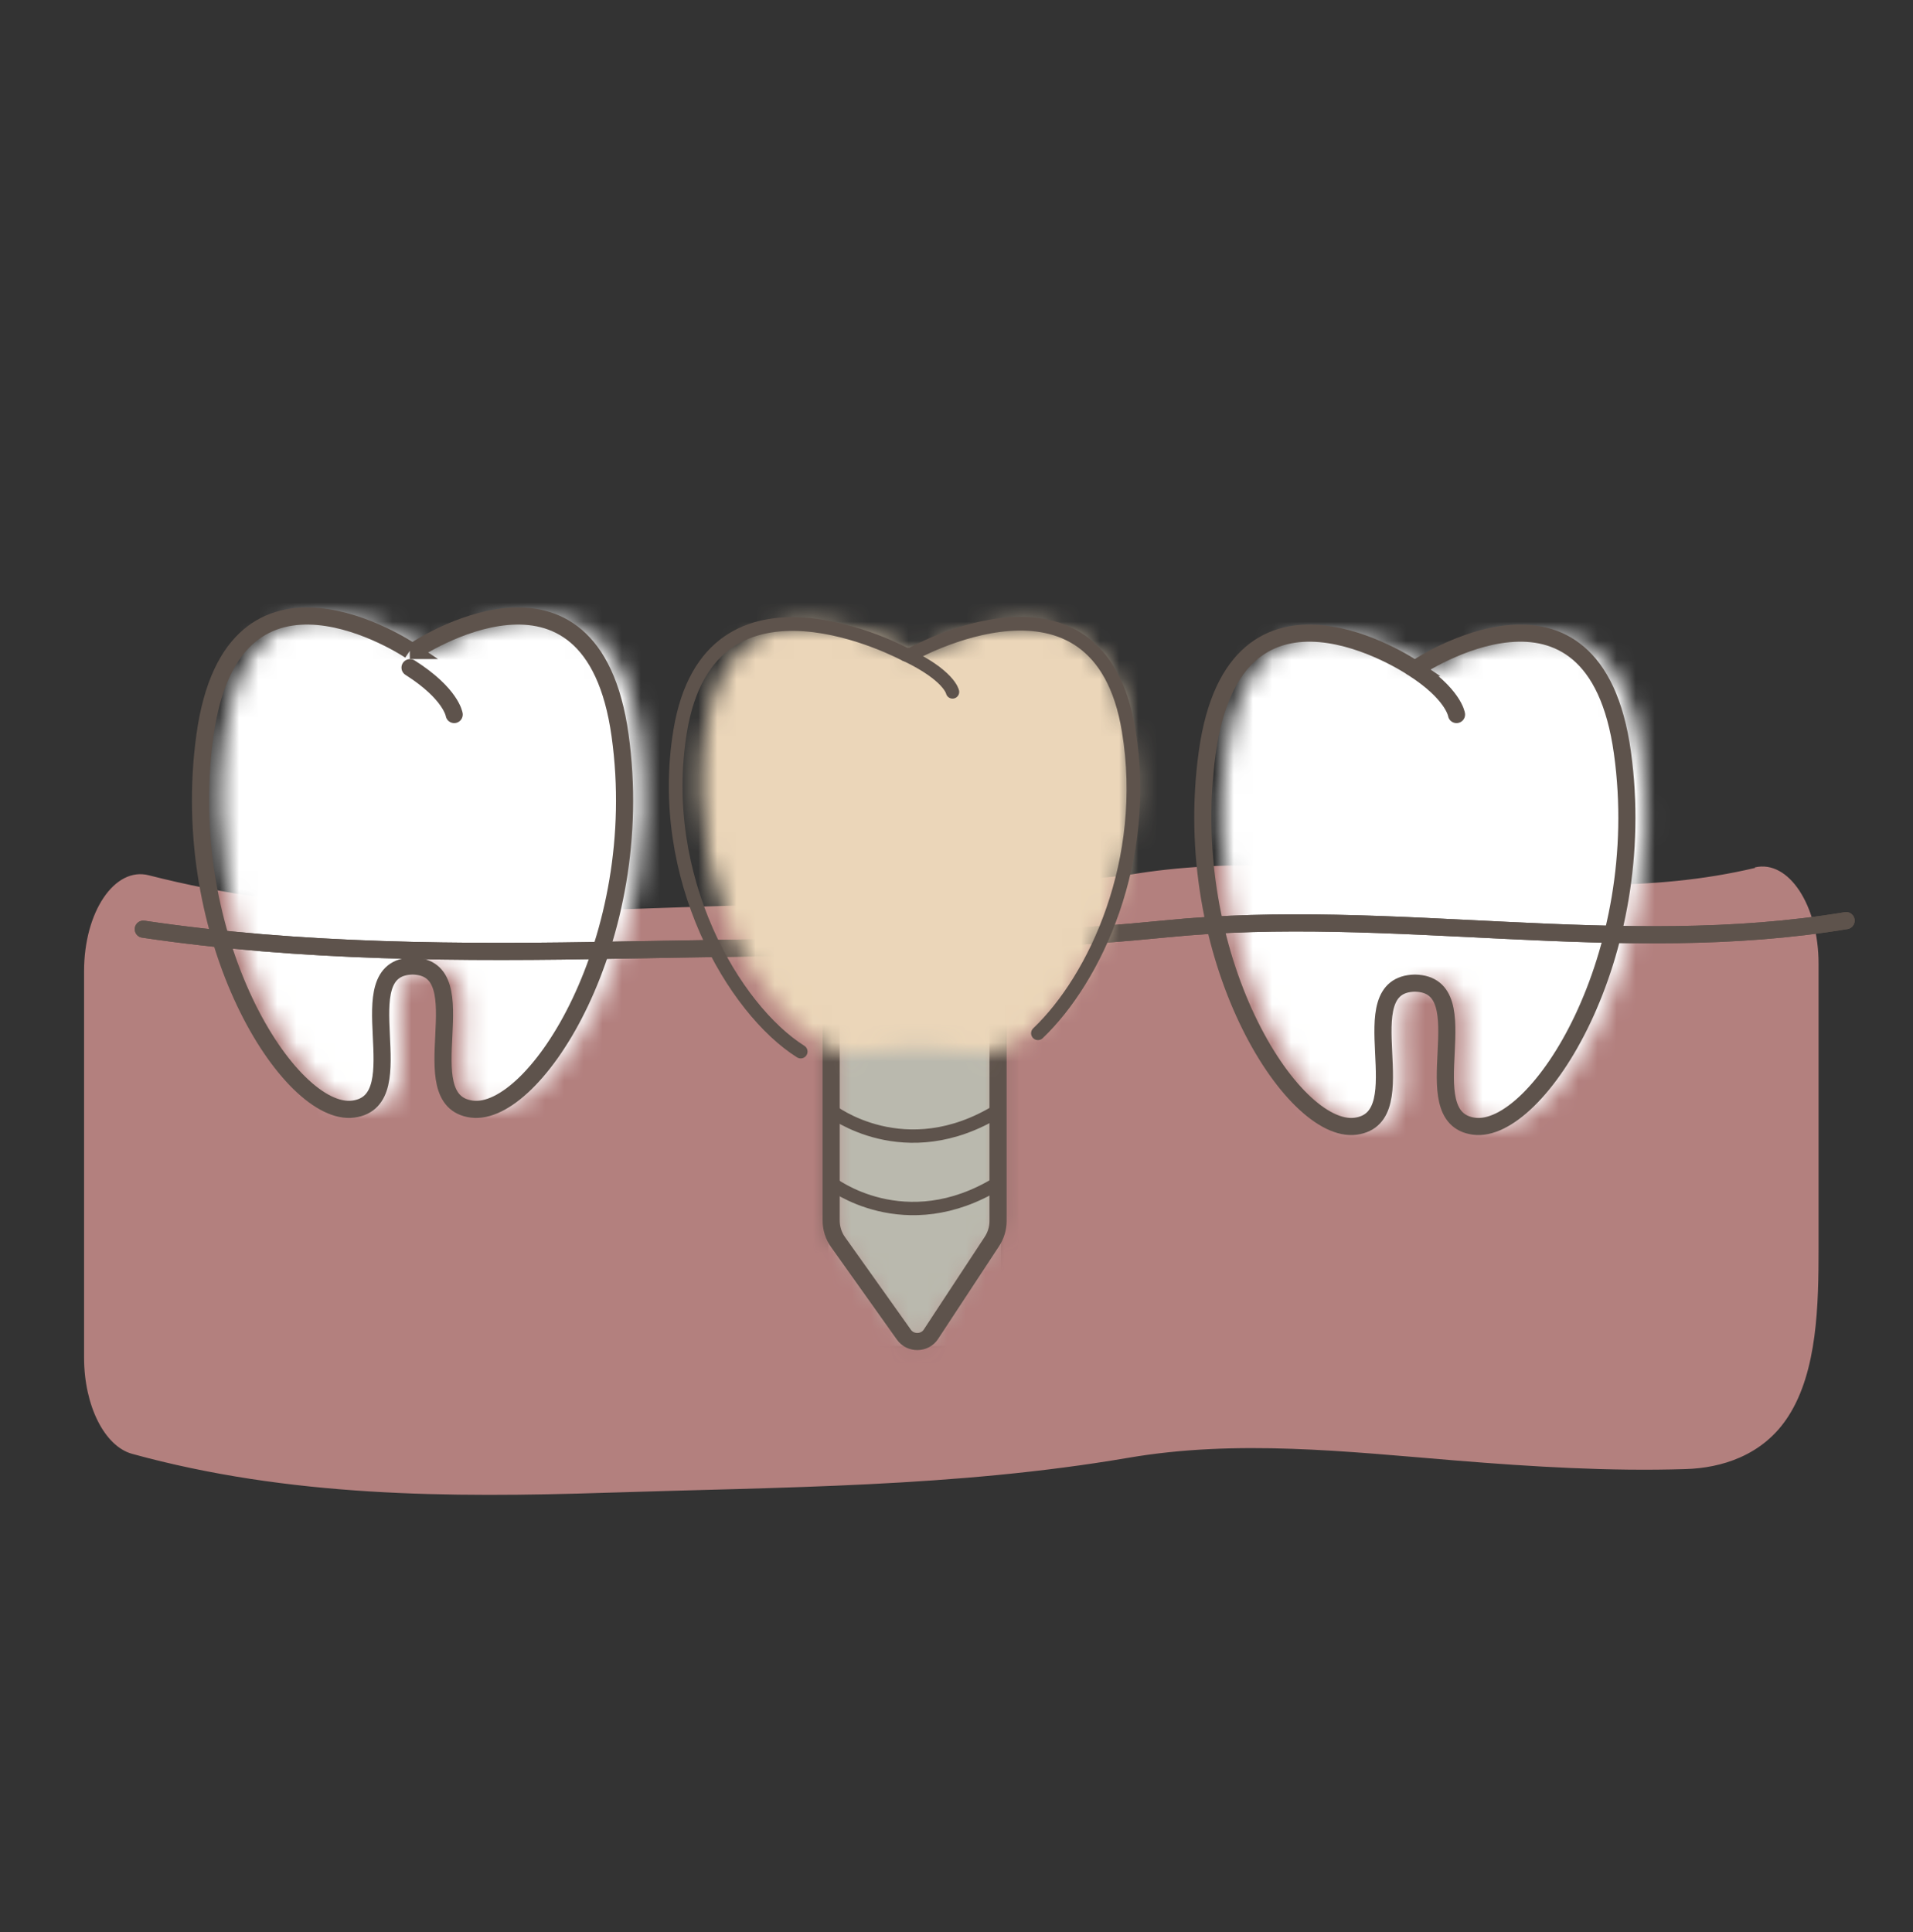 <?xml version="1.0" encoding="UTF-8"?> <svg xmlns="http://www.w3.org/2000/svg" width="100" height="101" viewBox="0 0 100 101" fill="none"><rect x="0" y="0" width="100" height="101" fill="#333333" stroke="none"/><path fill-rule="evenodd" clip-rule="evenodd" d="M91.744 45.372C80.853 47.949 69.873 43.877 58.991 45.739C57.783 45.945 40.136 47.296 38.516 47.341C36.234 47.403 34.364 47.475 31.733 47.564C23.742 47.824 15.697 47.788 7.777 45.757C5.996 45.3 4.395 47.663 4.395 50.768V70.974C4.395 73.489 5.468 75.61 6.909 76.004C15.106 78.259 23.456 78.303 31.733 78.035C40.816 77.74 49.935 77.758 58.982 76.21C64.674 75.234 70.41 75.887 76.11 76.353C80.084 76.675 84.12 76.925 88.102 76.8C89.059 76.773 90.044 76.594 90.956 76.192C91.932 75.762 92.827 75.073 93.498 74.017C95.001 71.663 95.064 68.209 95.064 65.238V50.383C95.064 47.323 93.498 44.933 91.735 45.345L91.744 45.372Z" fill="#B3807E"></path><mask id="mask0_965_57282" style="mask-type:luminance" maskUnits="userSpaceOnUse" x="63" y="33" width="24" height="26"><path d="M74.831 34.902C74.831 34.902 65.587 28.683 64.111 39.341C62.634 49.999 68.549 59.323 71.869 58.876C75.198 58.428 71.404 51.466 74.966 51.395C78.527 51.466 74.733 58.428 78.053 58.876C81.382 59.323 87.297 49.999 85.812 39.341C84.326 28.683 75.091 34.902 75.091 34.902H74.823H74.831Z" fill="white"></path></mask><g mask="url(#mask0_965_57282)"><path d="M88.138 27.842H61.792V60.156H88.138V27.842Z" fill="white"></path></g><path d="M73.829 34.902C73.829 34.902 64.584 28.683 63.108 39.341C61.631 49.999 67.546 59.323 70.866 58.876C74.195 58.428 70.401 51.466 73.963 51.395C77.524 51.466 73.73 58.428 77.05 58.876C80.379 59.323 86.294 49.999 84.809 39.341C83.332 28.683 74.088 34.902 74.088 34.902H73.82H73.829Z" stroke="#5E534C" stroke-width="0.895" stroke-miterlimit="10"></path><path d="M76.138 37.354C76.138 37.354 75.986 36.271 73.829 34.902" stroke="#5E534C" stroke-width="0.895" stroke-linecap="round" stroke-linejoin="round"></path><mask id="mask1_965_57282" style="mask-type:luminance" maskUnits="userSpaceOnUse" x="11" y="32" width="23" height="26"><path d="M22.445 34.007C22.445 34.007 13.201 27.788 11.724 38.446C10.248 49.104 16.163 58.428 19.483 57.981C22.812 57.534 19.017 50.572 22.579 50.5C26.141 50.572 22.346 57.534 25.666 57.981C28.995 58.428 34.91 49.104 33.425 38.446C31.948 27.788 22.704 34.007 22.704 34.007H22.436H22.445Z" fill="white"></path></mask><g mask="url(#mask1_965_57282)"><path d="M35.751 26.947H9.406V59.261H35.751V26.947Z" fill="white"></path></g><path d="M21.433 34.007C21.433 34.007 12.189 27.788 10.713 38.446C9.236 49.104 15.151 58.428 18.471 57.981C21.8 57.534 18.006 50.572 21.568 50.5C25.129 50.572 21.335 57.534 24.655 57.981C27.984 58.428 33.899 49.104 32.414 38.446C30.937 27.788 21.693 34.007 21.693 34.007H21.424H21.433Z" stroke="#5E534C" stroke-width="0.895" stroke-miterlimit="10"></path><path d="M23.742 37.354C23.742 37.354 23.59 36.271 21.434 34.902" stroke="#5E534C" stroke-width="0.895" stroke-linecap="round" stroke-linejoin="round"></path><path d="M7.491 48.575C15.759 49.801 24.162 49.828 32.503 49.667C41.988 49.488 51.51 49.497 60.96 48.558C72.781 47.376 84.692 50.097 96.504 48.128" stroke="#5E534C" stroke-width="0.895" stroke-linecap="round" stroke-linejoin="round"></path><path d="M7.491 48.575C15.759 49.801 24.162 49.828 32.503 49.667C41.988 49.488 51.51 49.497 60.96 48.558C72.781 47.376 84.692 50.097 96.504 48.128" stroke="#5E534C" stroke-width="0.895" stroke-linecap="round" stroke-linejoin="round"></path><mask id="mask2_965_57282" style="mask-type:luminance" maskUnits="userSpaceOnUse" x="43" y="45" width="10" height="26"><path d="M43.448 45.864V63.798C43.448 64.209 43.573 64.612 43.815 64.943L47.251 69.775C47.591 70.259 48.343 70.25 48.665 69.749L51.842 64.916C52.056 64.594 52.173 64.218 52.173 63.834V45.864H43.448Z" fill="white"></path></mask><g mask="url(#mask2_965_57282)"><path d="M52.772 45.282H42.857V70.822H52.772V45.282Z" fill="#BAB9AE" stroke="#5E534C" stroke-width="0.895" stroke-miterlimit="10"></path></g><path fill-rule="evenodd" clip-rule="evenodd" d="M43.448 45.864V63.798C43.448 64.209 43.573 64.612 43.815 64.943L47.251 69.775C47.591 70.259 48.343 70.25 48.665 69.749L51.842 64.916C52.056 64.594 52.173 64.218 52.173 63.834V45.864H43.448Z" stroke="#5E534C" stroke-width="0.895" stroke-miterlimit="10"></path><path d="M43.448 58.061C43.448 58.061 47.287 61.059 52.173 58.061" stroke="#5E534C" stroke-width="0.698" stroke-linecap="round" stroke-linejoin="round"></path><path d="M43.448 61.847C43.448 61.847 47.287 64.844 52.173 61.847" stroke="#5E534C" stroke-width="0.698" stroke-linecap="round" stroke-linejoin="round"></path><path d="M52.289 46.804H51.001C51.001 46.312 50.607 45.918 50.114 45.918H45.121C44.629 45.918 44.235 46.312 44.235 46.804H43.135C42.105 46.804 41.264 47.645 41.264 48.674C41.264 49.068 41.577 49.381 41.971 49.381H53.452C53.846 49.381 54.159 49.068 54.159 48.674C54.159 47.645 53.318 46.804 52.289 46.804Z" fill="#BAB9AE" stroke="#5E534C" stroke-width="0.895" stroke-miterlimit="10"></path><mask id="mask3_965_57282" style="mask-type:luminance" maskUnits="userSpaceOnUse" x="36" y="32" width="24" height="24"><path d="M59.009 38.061C57.506 28.79 48.092 34.195 48.092 34.195H47.814C47.814 34.195 38.4 28.79 36.897 38.061C35.393 47.332 41.416 55.439 44.807 55.054C48.199 54.67 47.716 54.67 51.107 55.054C51.528 55.099 51.993 55.019 52.486 54.813C55.886 53.39 60.334 46.168 59.018 38.052L59.009 38.061Z" fill="white"></path></mask><g mask="url(#mask3_965_57282)"><path d="M62.07 27.895H35.34V56.334H62.07V27.895Z" fill="#EBD6B9"></path></g><path d="M54.258 54.016C57.264 51.153 60.119 44.978 59.001 38.195C57.435 28.655 47.627 34.222 47.627 34.222H47.34C47.34 34.222 37.121 28.682 35.555 38.222C34.293 45.891 38.374 52.782 41.855 54.974" stroke="#5E534C" stroke-width="0.716" stroke-linecap="round" stroke-linejoin="round"></path><path d="M49.792 36.172C49.792 36.172 49.631 35.313 47.34 34.222" stroke="#5E534C" stroke-width="0.698" stroke-miterlimit="10" stroke-linecap="round"></path></svg> 